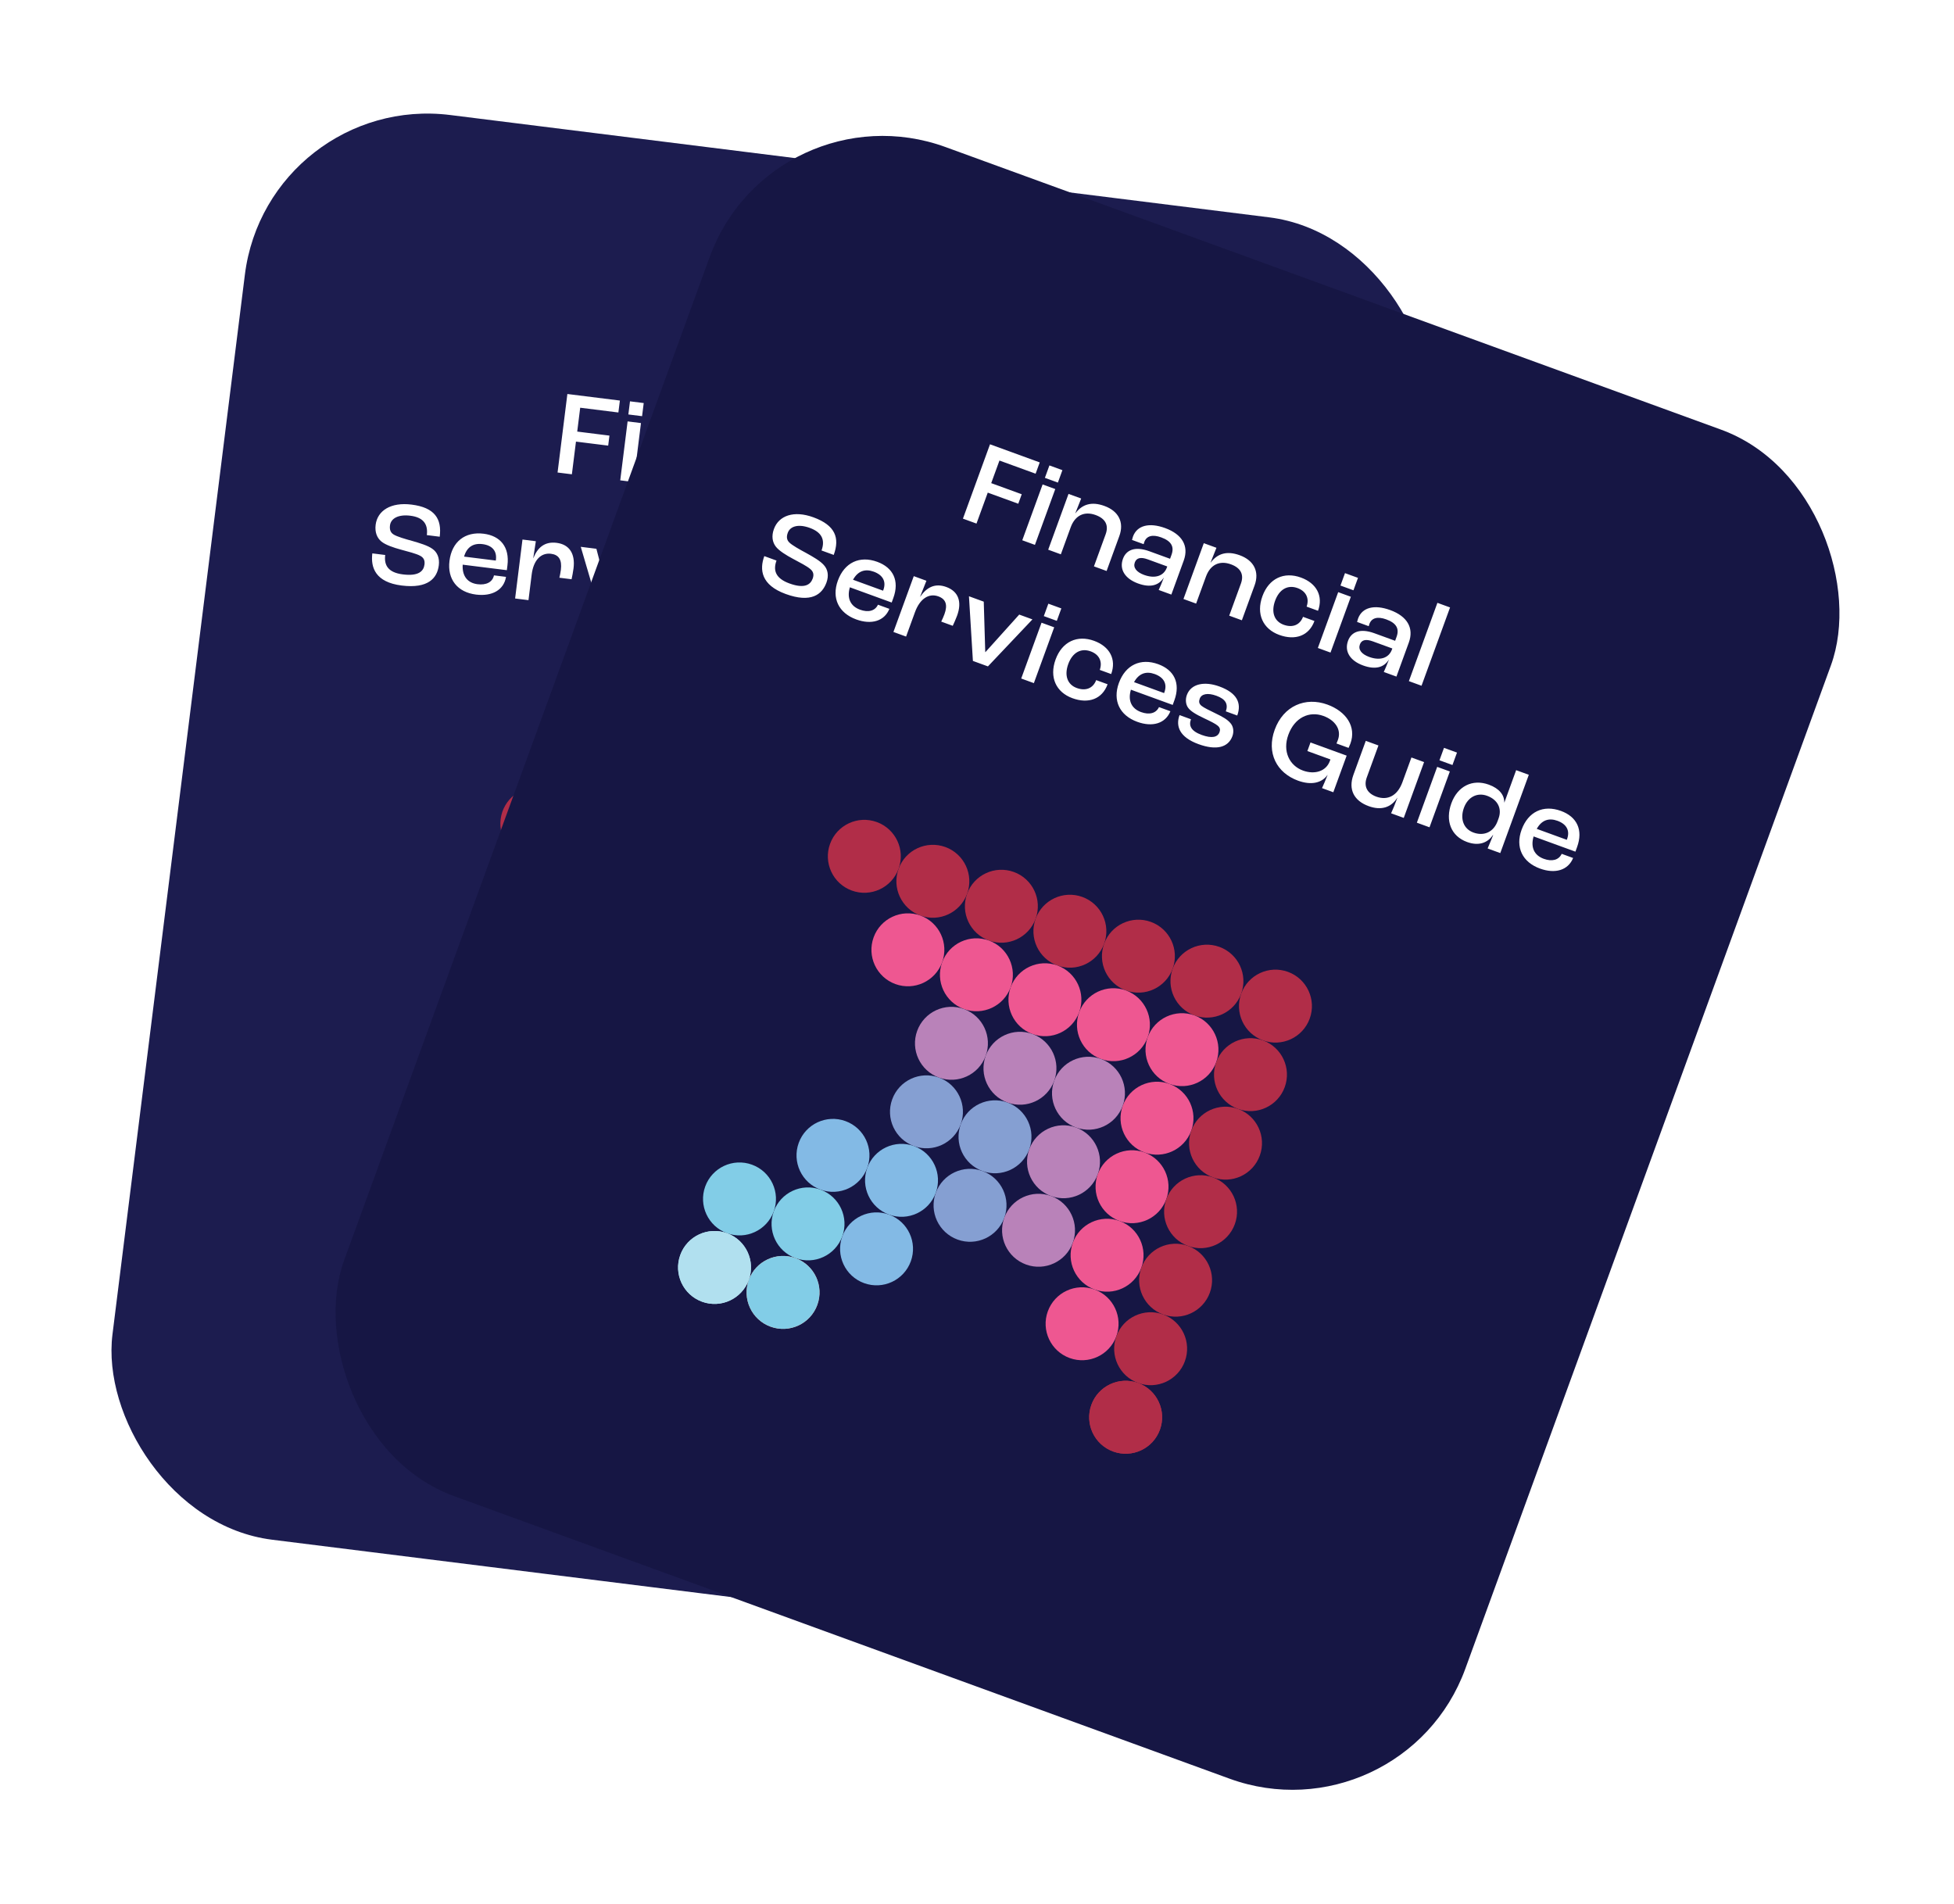 <svg width="195" height="190" viewBox="0 0 195 190" fill="none" xmlns="http://www.w3.org/2000/svg">
<g filter="url(#filter0_d_910_177)">
<rect x="26.713" y="5.864" width="119.084" height="143.283" rx="18.36" transform="rotate(7.122 26.713 5.864)" fill="#1C1C4F"/>
</g>
<path d="M55.642 47.154L56.621 39.319L61.861 39.973L61.712 41.164L57.901 40.688L57.604 43.069L60.819 43.471L60.694 44.471L57.479 44.07L57.071 47.332L55.642 47.154ZM62.707 41.361L62.87 40.051L64.24 40.222L64.076 41.532L62.707 41.361ZM61.897 47.935L62.632 42.053L63.966 42.22L63.231 48.102L61.897 47.935ZM64.629 48.277L65.364 42.394L66.698 42.561L66.454 44.127L66.465 44.128C66.919 43.109 67.757 42.597 69.127 42.768C70.615 42.954 71.426 43.914 71.245 45.367L70.785 49.046L69.451 48.879L69.874 45.498C69.99 44.569 69.531 43.979 68.472 43.847C67.305 43.701 66.479 44.311 66.318 45.597L65.963 48.443L64.629 48.277ZM74.119 49.559C72.774 49.391 71.961 48.636 72.104 47.493C72.216 46.6 72.934 45.977 74.506 46.173L76.685 46.445L76.737 46.029C76.847 45.147 76.385 44.691 75.349 44.561C74.444 44.448 73.888 44.729 73.807 45.384C73.802 45.42 73.79 45.515 73.79 45.612L72.564 45.459C72.562 45.374 72.57 45.218 72.583 45.11C72.73 43.932 73.842 43.357 75.521 43.567C77.307 43.79 78.249 44.766 78.056 46.314L77.608 49.898L76.275 49.732C76.334 49.449 76.437 48.918 76.496 48.441L76.484 48.44C76.185 49.285 75.417 49.721 74.119 49.559ZM74.518 48.593C75.673 48.738 76.458 48.267 76.571 47.362L76.584 47.255L74.524 46.998C73.762 46.902 73.396 47.123 73.338 47.587C73.271 48.123 73.709 48.492 74.518 48.593ZM78.885 50.058L79.62 44.176L80.954 44.342L80.71 45.908L80.722 45.91C81.176 44.89 82.014 44.378 83.383 44.549C84.871 44.735 85.683 45.695 85.501 47.148L85.041 50.827L83.708 50.661L84.13 47.279C84.246 46.35 83.788 45.761 82.728 45.628C81.561 45.483 80.735 46.093 80.574 47.379L80.219 50.225L78.885 50.058ZM89.007 51.419C87.28 51.204 86.269 49.904 86.505 48.023C86.74 46.142 88.063 45.134 89.837 45.356C91.48 45.561 92.433 46.647 92.238 48.207L91.035 48.057C91.133 47.174 90.629 46.567 89.736 46.456C88.712 46.328 87.99 46.975 87.838 48.19C87.688 49.392 88.215 50.208 89.203 50.331C90.144 50.449 90.793 49.998 90.913 49.13L92.116 49.28C91.92 50.852 90.686 51.629 89.007 51.419ZM93.859 45.253L94.023 43.944L95.392 44.115L95.228 45.425L93.859 45.253ZM93.05 51.828L93.785 45.946L95.118 46.112L94.383 51.994L93.05 51.828ZM97.841 52.523C96.496 52.355 95.683 51.6 95.826 50.457C95.937 49.564 96.656 48.941 98.228 49.137L100.407 49.409L100.459 48.993C100.569 48.111 100.106 47.654 99.07 47.525C98.165 47.412 97.61 47.693 97.528 48.348C97.524 48.384 97.512 48.479 97.512 48.576L96.286 48.423C96.284 48.338 96.291 48.182 96.305 48.075C96.452 46.896 97.564 46.321 99.243 46.531C101.029 46.754 101.971 47.73 101.778 49.278L101.33 52.862L99.996 52.696C100.056 52.413 100.159 51.882 100.218 51.405L100.206 51.404C99.907 52.249 99.139 52.685 97.841 52.523ZM98.24 51.557C99.395 51.702 100.179 51.231 100.292 50.326L100.306 50.219L98.246 49.962C97.484 49.866 97.118 50.087 97.06 50.551C96.993 51.087 97.43 51.456 98.24 51.557ZM102.643 53.026L103.674 44.775L105.007 44.941L103.976 53.193L102.643 53.026ZM40.081 58.431C37.485 58.107 36.977 56.653 37.156 55.224L38.442 55.385C38.317 56.385 38.707 57.135 40.207 57.322C41.803 57.522 42.282 56.977 42.362 56.334C42.416 55.906 42.268 55.633 41.916 55.456C41.542 55.252 40.71 55.039 40.043 54.859C39.271 54.654 38.459 54.371 38.065 54.044C37.626 53.687 37.395 53.113 37.487 52.375C37.666 50.946 39.017 50.099 41.066 50.355C43.387 50.645 44.105 51.775 43.882 53.561L42.596 53.4C42.74 52.245 42.177 51.619 40.951 51.466C39.772 51.318 39.009 51.719 38.919 52.433C38.864 52.874 38.986 53.155 39.278 53.337C39.602 53.547 40.466 53.8 41.133 53.98C41.938 54.213 42.684 54.439 43.139 54.762C43.641 55.103 43.882 55.69 43.791 56.416C43.633 57.678 42.748 58.765 40.081 58.431ZM50.64 56.425L50.581 56.901L46.175 56.351C46.105 57.491 46.66 58.177 47.661 58.302C48.518 58.409 49.149 58.101 49.295 57.418L50.498 57.568C50.286 58.872 49.115 59.536 47.507 59.335C45.65 59.103 44.626 57.814 44.856 55.968C45.094 54.063 46.409 53.03 48.266 53.262C49.933 53.471 50.87 54.591 50.64 56.425ZM49.479 55.941L49.49 55.858C49.6 54.977 49.113 54.42 48.149 54.3C47.232 54.185 46.589 54.589 46.312 55.546L49.479 55.941ZM51.406 59.726L52.141 53.843L53.475 54.01L53.216 55.695L53.228 55.696C53.634 54.671 54.332 54.02 55.547 54.172C56.821 54.331 57.419 55.253 57.236 56.717C57.19 57.086 57.095 57.558 57.04 57.805L55.825 57.654C55.877 57.43 55.938 57.136 55.972 56.862C56.096 55.873 55.773 55.361 54.987 55.263C53.975 55.137 53.237 55.915 53.061 57.32L52.74 59.892L51.406 59.726ZM59.782 60.772L57.957 54.57L59.517 54.765L60.784 59.627L60.808 59.63L63.256 55.232L64.649 55.406L61.366 60.97L59.782 60.772ZM65.682 54.834L65.846 53.524L67.215 53.695L67.052 55.005L65.682 54.834ZM64.873 61.408L65.608 55.526L66.942 55.693L66.207 61.575L64.873 61.408ZM70.296 62.183C68.569 61.967 67.558 60.667 67.793 58.786C68.028 56.905 69.352 55.897 71.126 56.119C72.769 56.324 73.722 57.41 73.527 58.97L72.324 58.82C72.422 57.938 71.918 57.33 71.025 57.219C70.001 57.091 69.279 57.738 69.127 58.953C68.977 60.155 69.504 60.971 70.492 61.094C71.433 61.212 72.082 60.761 72.202 59.893L73.405 60.044C73.208 61.615 71.975 62.392 70.296 62.183ZM80.258 60.126L80.198 60.602L75.792 60.052C75.722 61.192 76.278 61.878 77.278 62.003C78.135 62.11 78.766 61.802 78.912 61.119L80.115 61.269C79.904 62.573 78.732 63.237 77.125 63.036C75.267 62.804 74.243 61.515 74.474 59.669C74.712 57.764 76.026 56.731 77.883 56.963C79.55 57.171 80.487 58.292 80.258 60.126ZM79.097 59.642L79.107 59.559C79.217 58.678 78.731 58.121 77.766 58.001C76.849 57.886 76.206 58.289 75.929 59.246L79.097 59.642ZM83.584 63.843C81.559 63.59 80.946 62.594 81.09 61.439L82.293 61.59C82.208 62.268 82.549 62.734 83.692 62.877C84.776 63.012 85.294 62.738 85.361 62.203C85.389 61.976 85.331 61.764 85.035 61.618C84.762 61.475 84.21 61.345 83.563 61.204C82.656 61.006 82.052 60.81 81.727 60.503C81.436 60.225 81.299 59.772 81.355 59.32C81.503 58.141 82.735 57.569 84.331 57.769C86.164 57.998 86.879 58.861 86.712 60.195L85.51 60.044C85.593 59.281 85.222 58.86 84.246 58.738C83.317 58.621 82.751 58.889 82.689 59.39C82.658 59.64 82.687 59.885 83.018 60.047C83.292 60.178 83.844 60.308 84.549 60.469C85.373 60.656 85.838 60.799 86.225 61.089C86.592 61.353 86.761 61.833 86.702 62.31C86.553 63.5 85.465 64.078 83.584 63.843ZM94.073 65.178C91.834 64.898 90.367 63.191 90.673 60.738C90.987 58.225 92.927 56.835 95.237 57.124C97.213 57.371 98.569 58.617 98.346 60.403C98.33 60.534 98.294 60.723 98.264 60.864L96.99 60.705C97.02 60.563 97.036 60.432 97.05 60.325C97.188 59.218 96.314 58.468 95.112 58.318C93.599 58.129 92.339 59.12 92.112 60.93C91.894 62.68 92.913 63.908 94.33 64.085C95.581 64.241 96.6 63.631 96.733 62.571L96.755 62.393L94.326 62.089L94.439 61.184L98.249 61.66L97.767 65.518L96.576 65.37C96.639 65.063 96.745 64.508 96.823 63.973L96.812 63.972C96.46 64.847 95.502 65.356 94.073 65.178ZM101.511 66.083C99.975 65.891 99.14 64.928 99.335 63.368L99.781 59.796L101.115 59.962L100.692 63.344C100.576 64.273 101.082 64.868 102.047 64.989C103.237 65.138 104.087 64.434 104.266 63.005L104.592 60.397L105.925 60.564L105.19 66.446L103.857 66.279C103.941 65.891 104.044 65.263 104.122 64.643L104.11 64.642C103.72 65.73 102.821 66.246 101.511 66.083ZM107.381 60.044L107.545 58.734L108.914 58.905L108.751 60.215L107.381 60.044ZM106.572 66.618L107.307 60.736L108.641 60.903L107.906 66.785L106.572 66.618ZM111.888 67.379C110.185 67.167 109.268 65.794 109.497 63.961C109.719 62.186 110.979 61.098 112.73 61.317C113.837 61.455 114.473 61.982 114.625 62.703L114.636 62.704L115.062 59.299L116.396 59.465L115.365 67.717L114.031 67.55C114.098 67.208 114.174 66.698 114.269 66.129L114.245 66.126C113.903 67.027 113.09 67.53 111.888 67.379ZM112.298 66.318C113.418 66.458 114.248 65.812 114.391 64.669L114.427 64.383C114.558 63.335 113.915 62.578 112.807 62.439C111.747 62.307 110.959 63.007 110.819 64.126C110.673 65.293 111.25 66.187 112.298 66.318ZM122.701 65.429L122.642 65.905L118.236 65.355C118.166 66.495 118.721 67.181 119.721 67.306C120.579 67.413 121.21 67.105 121.356 66.422L122.558 66.572C122.347 67.876 121.176 68.54 119.568 68.339C117.711 68.107 116.686 66.818 116.917 64.972C117.155 63.067 118.469 62.034 120.327 62.266C121.994 62.475 122.93 63.595 122.701 65.429ZM121.54 64.945L121.551 64.862C121.661 63.981 121.174 63.424 120.209 63.304C119.293 63.189 118.65 63.593 118.373 64.55L121.54 64.945Z" fill="white"/>
<g clip-path="url(#clip0_910_177)">
<path d="M65.761 102.06L65.76 102.059C63.766 101.81 61.947 103.225 61.698 105.219L61.698 105.22C61.449 107.214 62.863 109.032 64.857 109.281L64.859 109.282C66.853 109.531 68.671 108.116 68.92 106.123L68.92 106.121C69.169 104.127 67.755 102.309 65.761 102.06Z" fill="#859FD2"/>
<path d="M72.984 102.962L72.982 102.962C70.988 102.713 69.17 104.127 68.921 106.121L68.921 106.123C68.672 108.116 70.086 109.935 72.08 110.184L72.082 110.184C74.075 110.433 75.894 109.019 76.143 107.025L76.143 107.023C76.392 105.029 74.978 103.211 72.984 102.962Z" fill="#859FD2"/>
<path d="M80.204 103.864L80.202 103.864C78.208 103.615 76.39 105.029 76.141 107.023L76.141 107.025C75.891 109.019 77.306 110.837 79.3 111.086L79.301 111.086C81.295 111.335 83.113 109.921 83.362 107.927L83.363 107.926C83.612 105.932 82.197 104.114 80.204 103.864Z" fill="#B982B9"/>
<path d="M87.426 104.767L87.425 104.767C85.431 104.517 83.612 105.932 83.363 107.926L83.363 107.927C83.114 109.921 84.528 111.739 86.522 111.988L86.524 111.989C88.518 112.238 90.336 110.823 90.585 108.83L90.585 108.828C90.835 106.834 89.42 105.016 87.426 104.767Z" fill="#EE5791"/>
<path d="M94.648 105.668L94.646 105.668C92.653 105.419 90.834 106.833 90.585 108.827L90.585 108.829C90.336 110.822 91.75 112.641 93.744 112.89L93.746 112.89C95.739 113.139 97.558 111.725 97.807 109.731L97.807 109.729C98.056 107.735 96.642 105.917 94.648 105.668Z" fill="#B12D48"/>
<path d="M57.636 108.378L57.635 108.378C55.641 108.129 53.822 109.543 53.573 111.537L53.573 111.539C53.324 113.532 54.738 115.351 56.732 115.6L56.734 115.6C58.728 115.849 60.546 114.435 60.795 112.441L60.795 112.439C61.044 110.445 59.63 108.627 57.636 108.378Z" fill="#83BAE5"/>
<path d="M64.859 109.279L64.857 109.279C62.863 109.03 61.045 110.444 60.796 112.438L60.796 112.44C60.547 114.434 61.961 116.252 63.955 116.501L63.956 116.501C65.95 116.751 67.769 115.336 68.018 113.342L68.018 113.341C68.267 111.347 66.853 109.529 64.859 109.279Z" fill="#83BAE5"/>
<path d="M72.081 110.183L72.079 110.183C70.085 109.933 68.267 111.348 68.018 113.342L68.017 113.343C67.768 115.337 69.183 117.155 71.177 117.405L71.178 117.405C73.172 117.654 74.99 116.239 75.239 114.246L75.24 114.244C75.489 112.25 74.074 110.432 72.081 110.183Z" fill="#859FD2"/>
<path d="M79.301 111.084L79.3 111.084C77.306 110.835 75.487 112.249 75.238 114.243L75.238 114.245C74.989 116.238 76.403 118.057 78.397 118.306L78.399 118.306C80.393 118.555 82.211 117.141 82.46 115.147L82.46 115.145C82.71 113.152 81.295 111.333 79.301 111.084Z" fill="#B982B9"/>
<path d="M86.523 111.986L86.521 111.986C84.528 111.737 82.709 113.151 82.46 115.145L82.46 115.147C82.211 117.141 83.625 118.959 85.619 119.208L85.621 119.208C87.614 119.458 89.433 118.043 89.682 116.049L89.682 116.048C89.931 114.054 88.517 112.236 86.523 111.986Z" fill="#EE5791"/>
<path d="M93.746 112.89L93.744 112.89C91.75 112.64 89.932 114.055 89.683 116.049L89.683 116.05C89.433 118.044 90.848 119.862 92.842 120.112L92.843 120.112C94.837 120.361 96.655 118.947 96.904 116.953L96.905 116.951C97.154 114.957 95.739 113.139 93.746 112.89Z" fill="#B12D48"/>
<path d="M56.735 115.6L56.733 115.6C54.739 115.35 52.921 116.765 52.672 118.759L52.672 118.76C52.423 120.754 53.837 122.572 55.831 122.821L55.833 122.822C57.826 123.071 59.645 121.656 59.894 119.663L59.894 119.661C60.143 117.667 58.729 115.849 56.735 115.6Z" fill="#82CDE7"/>
<path d="M63.956 116.502L63.955 116.502C61.961 116.253 60.143 117.667 59.894 119.661L59.893 119.663C59.644 121.656 61.059 123.475 63.053 123.724L63.054 123.724C65.048 123.973 66.866 122.559 67.115 120.565L67.116 120.563C67.365 118.569 65.95 116.751 63.956 116.502Z" fill="#83BAE5"/>
<path d="M85.622 119.209L85.62 119.209C83.626 118.96 81.808 120.374 81.559 122.368L81.558 122.37C81.309 124.363 82.724 126.182 84.718 126.431L84.719 126.431C86.713 126.68 88.531 125.266 88.78 123.272L88.781 123.27C89.03 121.277 87.615 119.458 85.622 119.209Z" fill="#EE5791"/>
<path d="M92.843 120.111L92.842 120.111C90.848 119.862 89.029 121.276 88.78 123.27L88.78 123.272C88.531 125.266 89.945 127.084 91.939 127.333L91.941 127.333C93.935 127.583 95.753 126.168 96.002 124.174L96.002 124.173C96.251 122.179 94.837 120.361 92.843 120.111Z" fill="#B12D48"/>
<path d="M55.833 122.821L55.831 122.821C53.837 122.572 52.019 123.986 51.77 125.98L51.769 125.982C51.52 127.976 52.935 129.794 54.928 130.043L54.93 130.043C56.924 130.293 58.742 128.878 58.991 126.884L58.992 126.883C59.241 124.889 57.826 123.071 55.833 122.821Z" fill="#F9AE94"/>
<path d="M55.833 122.821L55.831 122.821C53.837 122.572 52.019 123.986 51.77 125.98L51.769 125.982C51.52 127.976 52.935 129.794 54.928 130.043L54.93 130.043C56.924 130.293 58.742 128.878 58.991 126.884L58.992 126.883C59.241 124.889 57.826 123.071 55.833 122.821Z" fill="#82CDE7"/>
<path d="M91.941 127.333L91.939 127.333C89.945 127.084 88.127 128.498 87.878 130.492L87.878 130.494C87.629 132.487 89.043 134.306 91.037 134.555L91.038 134.555C93.032 134.804 94.851 133.39 95.1 131.396L95.1 131.394C95.349 129.401 93.935 127.582 91.941 127.333Z" fill="#B12D48"/>
<path d="M91.941 127.333L91.939 127.333C89.945 127.084 88.127 128.498 87.878 130.492L87.878 130.494C87.629 132.487 89.043 134.306 91.037 134.555L91.038 134.555C93.032 134.804 94.851 133.39 95.1 131.396L95.1 131.394C95.349 129.401 93.935 127.582 91.941 127.333Z" fill="#B12D48"/>
<path d="M61.247 79.491L61.245 79.491C59.251 79.242 57.433 80.656 57.184 82.65L57.184 82.652C56.934 84.646 58.349 86.464 60.343 86.713L60.344 86.713C62.338 86.962 64.156 85.548 64.405 83.554L64.406 83.553C64.655 81.559 63.24 79.74 61.247 79.491Z" fill="#B12D48"/>
<path d="M68.468 80.394L68.467 80.394C66.473 80.144 64.654 81.559 64.405 83.552L64.405 83.554C64.156 85.548 65.57 87.366 67.564 87.615L67.566 87.616C69.56 87.865 71.378 86.45 71.627 84.457L71.627 84.455C71.876 82.461 70.462 80.643 68.468 80.394Z" fill="#B12D48"/>
<path d="M75.69 81.296L75.688 81.296C73.694 81.047 71.876 82.461 71.627 84.455L71.627 84.457C71.378 86.45 72.792 88.269 74.786 88.518L74.788 88.518C76.781 88.767 78.6 87.353 78.849 85.359L78.849 85.357C79.098 83.363 77.684 81.545 75.69 81.296Z" fill="#B12D48"/>
<path d="M82.911 82.197L82.909 82.197C80.915 81.948 79.097 83.362 78.848 85.356L78.847 85.358C78.598 87.352 80.013 89.17 82.007 89.419L82.008 89.419C84.002 89.668 85.82 88.254 86.07 86.26L86.07 86.259C86.319 84.265 84.904 82.447 82.911 82.197Z" fill="#B12D48"/>
<path d="M90.132 83.101L90.131 83.1C88.137 82.851 86.319 84.266 86.069 86.26L86.069 86.261C85.82 88.255 87.234 90.073 89.228 90.323L89.23 90.323C91.224 90.572 93.042 89.157 93.291 87.164L93.291 87.162C93.54 85.168 92.126 83.35 90.132 83.101Z" fill="#B12D48"/>
<path d="M97.355 84.003L97.353 84.003C95.359 83.754 93.541 85.168 93.292 87.162L93.292 87.164C93.043 89.157 94.457 90.976 96.451 91.225L96.453 91.225C98.446 91.474 100.265 90.06 100.514 88.066L100.514 88.064C100.763 86.07 99.349 84.252 97.355 84.003Z" fill="#B12D48"/>
<path d="M60.344 86.714L60.343 86.714C58.349 86.465 56.531 87.879 56.281 89.873L56.281 89.874C56.032 91.868 57.446 93.687 59.44 93.936L59.442 93.936C61.436 94.185 63.254 92.771 63.503 90.777L63.503 90.775C63.752 88.781 62.338 86.963 60.344 86.714Z" fill="#EE5791"/>
<path d="M49.512 114.697L49.511 114.697C47.517 114.448 45.698 115.862 45.449 117.856L45.449 117.858C45.2 119.852 46.614 121.67 48.608 121.919L48.61 121.919C50.604 122.168 52.422 120.754 52.671 118.76L52.671 118.759C52.92 116.765 51.506 114.947 49.512 114.697Z" fill="#82CDE7"/>
<path d="M48.611 121.919L48.609 121.919C46.615 121.67 44.797 123.084 44.548 125.078L44.548 125.08C44.299 127.073 45.713 128.892 47.707 129.141L47.709 129.141C49.702 129.39 51.521 127.976 51.77 125.982L51.77 125.98C52.019 123.986 50.605 122.168 48.611 121.919Z" fill="#B1E0EF"/>
<path d="M48.611 121.919L48.609 121.919C46.615 121.67 44.797 123.084 44.548 125.078L44.548 125.08C44.299 127.073 45.713 128.892 47.707 129.141L47.709 129.141C49.702 129.39 51.521 127.976 51.77 125.982L51.77 125.98C52.019 123.986 50.605 122.168 48.611 121.919Z" fill="#B1E0EF"/>
<path d="M54.024 78.589L54.022 78.589C52.028 78.34 50.21 79.754 49.961 81.748L49.961 81.749C49.712 83.743 51.126 85.562 53.12 85.811L53.121 85.811C55.115 86.06 56.934 84.646 57.183 82.652L57.183 82.65C57.432 80.656 56.018 78.838 54.024 78.589Z" fill="#B12D48"/>
<path d="M67.566 87.615L67.564 87.615C65.57 87.366 63.752 88.78 63.503 90.774L63.503 90.776C63.254 92.77 64.668 94.588 66.662 94.837L66.663 94.837C68.657 95.087 70.476 93.672 70.725 91.678L70.725 91.677C70.974 89.683 69.56 87.865 67.566 87.615Z" fill="#EE5791"/>
<path d="M74.788 88.519L74.786 88.519C72.792 88.269 70.974 89.684 70.725 91.677L70.725 91.679C70.475 93.673 71.89 95.491 73.884 95.74L73.885 95.741C75.879 95.99 77.697 94.575 77.947 92.582L77.947 92.58C78.196 90.586 76.781 88.768 74.788 88.519Z" fill="#EE5791"/>
<path d="M82.008 89.42L82.007 89.42C80.013 89.171 78.195 90.585 77.945 92.579L77.945 92.581C77.696 94.574 79.11 96.393 81.104 96.642L81.106 96.642C83.1 96.891 84.918 95.477 85.167 93.483L85.167 93.481C85.416 91.487 84.002 89.669 82.008 89.42Z" fill="#EE5791"/>
<path d="M89.23 90.322L89.228 90.322C87.234 90.073 85.416 91.487 85.167 93.481L85.167 93.483C84.918 95.477 86.332 97.295 88.326 97.544L88.328 97.544C90.321 97.793 92.14 96.379 92.389 94.385L92.389 94.384C92.638 92.39 91.224 90.572 89.23 90.322Z" fill="#EE5791"/>
<path d="M96.452 91.225L96.45 91.225C94.456 90.975 92.638 92.39 92.389 94.384L92.389 94.385C92.139 96.379 93.554 98.197 95.548 98.447L95.549 98.447C97.543 98.696 99.361 97.281 99.611 95.288L99.611 95.286C99.86 93.292 98.445 91.474 96.452 91.225Z" fill="#B12D48"/>
<path d="M66.664 94.837L66.662 94.837C64.668 94.588 62.85 96.002 62.601 97.996L62.6 97.998C62.351 99.991 63.766 101.81 65.76 102.059L65.761 102.059C67.755 102.308 69.573 100.894 69.822 98.9L69.823 98.898C70.072 96.904 68.657 95.086 66.664 94.837Z" fill="#B982B9"/>
<path d="M73.886 95.739L73.885 95.739C71.891 95.49 70.073 96.904 69.823 98.898L69.823 98.9C69.574 100.894 70.988 102.712 72.982 102.961L72.984 102.961C74.978 103.21 76.796 101.796 77.045 99.802L77.045 99.801C77.294 97.807 75.88 95.989 73.886 95.739Z" fill="#B982B9"/>
<path d="M81.106 96.642L81.104 96.641C79.111 96.392 77.292 97.807 77.043 99.801L77.043 99.802C76.794 101.796 78.208 103.614 80.202 103.863L80.204 103.864C82.197 104.113 84.016 102.698 84.265 100.705L84.265 100.703C84.514 98.709 83.1 96.891 81.106 96.642Z" fill="#B982B9"/>
<path d="M88.328 97.545L88.326 97.545C86.332 97.296 84.514 98.71 84.265 100.704L84.264 100.706C84.015 102.699 85.43 104.518 87.424 104.767L87.425 104.767C89.419 105.016 91.237 103.602 91.487 101.608L91.487 101.606C91.736 99.612 90.322 97.794 88.328 97.545Z" fill="#EE5791"/>
<path d="M95.55 98.446L95.549 98.446C93.555 98.197 91.737 99.611 91.487 101.605L91.487 101.607C91.238 103.601 92.652 105.419 94.646 105.668L94.648 105.668C96.642 105.918 98.46 104.503 98.709 102.509L98.709 102.508C98.959 100.514 97.544 98.695 95.55 98.446Z" fill="#B12D48"/>
</g>
<g filter="url(#filter1_d_910_177)">
<rect x="77.111" y="5.053" width="119.084" height="143.283" rx="18.36" transform="rotate(20.02 77.111 5.053)" fill="#161644"/>
</g>
<path d="M96.096 51.757L98.799 44.338L103.76 46.146L103.349 47.273L99.741 45.959L98.919 48.214L101.964 49.323L101.619 50.27L98.574 49.161L97.449 52.25L96.096 51.757ZM104.275 47.687L104.727 46.447L106.023 46.919L105.572 48.16L104.275 47.687ZM102.018 53.915L104.048 48.345L105.311 48.805L103.281 54.375L102.018 53.915ZM104.605 54.857L106.634 49.288L107.897 49.748L107.31 51.22L107.321 51.224C107.991 50.331 108.922 50.019 110.219 50.492C111.628 51.005 112.205 52.122 111.703 53.497L110.434 56.981L109.171 56.521L110.338 53.319C110.658 52.44 110.343 51.763 109.34 51.397C108.235 50.995 107.293 51.405 106.85 52.623L105.868 55.318L104.605 54.857ZM113.57 58.226C112.296 57.762 111.672 56.845 112.066 55.762C112.374 54.917 113.214 54.469 114.703 55.012L116.766 55.763L116.91 55.369C117.214 54.534 116.864 53.986 115.884 53.628C115.027 53.316 114.423 53.466 114.197 54.087C114.184 54.12 114.152 54.211 114.13 54.305L112.969 53.882C112.986 53.799 113.028 53.648 113.065 53.547C113.472 52.43 114.684 52.118 116.274 52.698C117.965 53.314 118.665 54.476 118.131 55.942L116.895 59.335L115.632 58.875C115.753 58.613 115.972 58.118 116.136 57.667L116.125 57.663C115.645 58.42 114.799 58.674 113.57 58.226ZM114.174 57.373C115.268 57.772 116.137 57.488 116.45 56.632L116.487 56.53L114.536 55.819C113.814 55.556 113.408 55.69 113.248 56.129C113.063 56.637 113.407 57.094 114.174 57.373ZM118.104 59.776L120.133 54.206L121.396 54.666L120.809 56.138L120.82 56.142C121.49 55.25 122.421 54.938 123.718 55.41C125.127 55.923 125.704 57.04 125.203 58.416L123.933 61.9L122.67 61.44L123.837 58.238C124.157 57.358 123.842 56.681 122.839 56.316C121.734 55.913 120.792 56.324 120.349 57.541L119.367 60.236L118.104 59.776ZM127.666 63.362C126.031 62.767 125.336 61.274 125.985 59.493C126.634 57.712 128.149 57.025 129.829 57.637C131.385 58.204 132.071 59.475 131.533 60.952L130.394 60.537C130.687 59.699 130.331 58.994 129.485 58.686C128.515 58.333 127.667 58.803 127.248 59.953C126.833 61.092 127.165 62.005 128.101 62.346C128.991 62.67 129.725 62.375 130.036 61.556L131.175 61.971C130.632 63.459 129.256 63.941 127.666 63.362ZM133.772 58.435L134.224 57.195L135.521 57.667L135.069 58.907L133.772 58.435ZM131.516 64.663L133.545 59.093L134.808 59.553L132.779 65.123L131.516 64.663ZM136.031 66.41C134.757 65.946 134.134 65.029 134.528 63.947C134.836 63.101 135.676 62.653 137.164 63.196L139.228 63.947L139.371 63.553C139.675 62.718 139.326 62.17 138.345 61.812C137.488 61.5 136.884 61.651 136.658 62.271C136.646 62.304 136.613 62.395 136.592 62.489L135.43 62.066C135.448 61.983 135.49 61.832 135.527 61.731C135.934 60.614 137.146 60.303 138.735 60.882C140.427 61.498 141.127 62.66 140.593 64.126L139.357 67.519L138.094 67.059C138.215 66.797 138.434 66.302 138.598 65.851L138.587 65.847C138.106 66.604 137.26 66.858 136.031 66.41ZM136.636 65.558C137.73 65.956 138.599 65.673 138.911 64.816L138.948 64.714L136.998 64.004C136.276 63.741 135.87 63.874 135.71 64.313C135.525 64.821 135.869 65.278 136.636 65.558ZM140.6 67.972L143.446 60.159L144.709 60.619L141.862 68.433L140.6 67.972ZM78.409 59.277C75.951 58.381 75.781 56.85 76.274 55.497L77.492 55.941C77.147 56.888 77.359 57.706 78.78 58.224C80.291 58.774 80.88 58.35 81.102 57.742C81.249 57.336 81.167 57.037 80.862 56.786C80.544 56.504 79.78 56.111 79.17 55.786C78.463 55.413 77.736 54.957 77.424 54.55C77.076 54.103 76.979 53.493 77.233 52.794C77.726 51.441 79.233 50.917 81.172 51.624C83.371 52.425 83.818 53.686 83.202 55.378L81.984 54.934C82.382 53.84 81.974 53.104 80.813 52.681C79.696 52.274 78.863 52.494 78.616 53.17C78.464 53.588 78.52 53.889 78.764 54.131C79.034 54.408 79.819 54.847 80.429 55.172C81.161 55.579 81.838 55.966 82.21 56.383C82.623 56.827 82.727 57.452 82.476 58.14C82.041 59.335 80.935 60.197 78.409 59.277ZM89.15 59.678L88.986 60.129L84.814 58.609C84.492 59.705 84.88 60.498 85.827 60.843C86.639 61.138 87.323 60.979 87.617 60.346L88.756 60.76C88.259 61.984 86.969 62.37 85.447 61.815C83.688 61.174 82.978 59.689 83.614 57.942C84.272 56.138 85.783 55.424 87.542 56.065C89.121 56.64 89.783 57.942 89.15 59.678ZM88.127 58.947L88.156 58.868C88.46 58.034 88.109 57.383 87.196 57.05C86.328 56.734 85.611 56.983 85.128 57.855L88.127 58.947ZM89.16 63.066L91.19 57.496L92.453 57.956L91.824 59.541L91.835 59.545C92.46 58.636 93.286 58.158 94.436 58.577C95.642 59.017 96.02 60.048 95.515 61.435C95.387 61.784 95.189 62.223 95.08 62.452L93.93 62.033C94.031 61.827 94.156 61.553 94.251 61.294C94.592 60.358 94.391 59.787 93.647 59.516C92.689 59.166 91.795 59.76 91.311 61.091L90.423 63.526L89.16 63.066ZM97.091 65.956L96.697 59.503L98.174 60.041L98.323 65.064L98.346 65.072L101.714 61.331L103.033 61.812L98.591 66.502L97.091 65.956ZM104.168 61.484L104.62 60.244L105.917 60.717L105.465 61.957L104.168 61.484ZM101.912 67.712L103.941 62.142L105.204 62.602L103.175 68.172L101.912 67.712ZM107.025 69.677C105.39 69.082 104.695 67.59 105.344 65.808C105.993 64.027 107.508 63.34 109.188 63.952C110.743 64.519 111.43 65.79 110.891 67.267L109.753 66.853C110.045 66.014 109.689 65.309 108.843 65.001C107.874 64.648 107.026 65.118 106.607 66.268C106.192 67.407 106.523 68.32 107.459 68.66C108.35 68.985 109.083 68.69 109.394 67.871L110.533 68.286C109.991 69.775 108.614 70.257 107.025 69.677ZM117.195 69.896L117.03 70.347L112.859 68.827C112.536 69.923 112.924 70.716 113.871 71.061C114.683 71.356 115.367 71.197 115.661 70.564L116.8 70.978C116.303 72.202 115.013 72.588 113.491 72.033C111.732 71.392 111.022 69.907 111.658 68.16C112.316 66.356 113.827 65.642 115.586 66.283C117.165 66.858 117.827 68.16 117.195 69.896ZM116.171 69.165L116.2 69.087C116.504 68.252 116.153 67.601 115.24 67.268C114.372 66.952 113.655 67.202 113.172 68.073L116.171 69.165ZM119.607 74.262C117.69 73.563 117.315 72.456 117.713 71.362L118.852 71.777C118.618 72.42 118.846 72.95 119.928 73.344C120.954 73.718 121.521 73.567 121.705 73.059C121.783 72.845 121.774 72.625 121.518 72.416C121.285 72.216 120.775 71.967 120.176 71.685C119.336 71.289 118.791 70.963 118.543 70.592C118.321 70.255 118.288 69.784 118.444 69.355C118.851 68.239 120.18 67.957 121.691 68.507C123.427 69.14 123.931 70.141 123.471 71.404L122.332 70.989C122.584 70.263 122.316 69.77 121.392 69.433C120.512 69.113 119.901 69.248 119.729 69.721C119.643 69.958 119.617 70.204 119.903 70.436C120.14 70.625 120.65 70.874 121.302 71.188C122.062 71.555 122.484 71.798 122.797 72.167C123.095 72.506 123.153 73.012 122.989 73.463C122.578 74.591 121.388 74.911 119.607 74.262ZM129.534 77.904C127.414 77.132 126.364 75.14 127.211 72.818C128.078 70.439 130.278 69.516 132.466 70.313C134.337 70.995 135.381 72.512 134.765 74.203C134.72 74.327 134.643 74.504 134.582 74.635L133.376 74.195C133.436 74.064 133.481 73.94 133.518 73.839C133.9 72.79 133.216 71.864 132.077 71.449C130.645 70.927 129.195 71.612 128.571 73.326C127.967 74.983 128.687 76.408 130.029 76.897C131.212 77.328 132.342 76.961 132.708 75.957L132.77 75.788L130.47 74.95L130.782 74.093L134.39 75.408L133.059 79.061L131.931 78.65C132.061 78.365 132.288 77.847 132.484 77.344L132.472 77.34C131.935 78.115 130.887 78.397 129.534 77.904ZM136.582 80.447C135.128 79.917 134.528 78.792 135.067 77.315L136.299 73.932L137.562 74.392L136.395 77.594C136.075 78.474 136.435 79.167 137.348 79.5C138.476 79.911 139.461 79.414 139.954 78.061L140.854 75.592L142.117 76.052L140.088 81.622L138.825 81.162C138.994 80.802 139.234 80.213 139.448 79.626L139.437 79.622C138.814 80.596 137.822 80.899 136.582 80.447ZM143.652 75.871L144.104 74.63L145.401 75.103L144.949 76.343L143.652 75.871ZM141.396 82.099L143.425 76.529L144.688 76.989L142.659 82.559L141.396 82.099ZM146.407 84.027C144.795 83.439 144.208 81.897 144.84 80.161C145.452 78.481 146.924 77.701 148.581 78.305C149.63 78.687 150.132 79.343 150.119 80.079L150.131 80.083L151.305 76.858L152.568 77.319L149.721 85.132L148.459 84.672C148.6 84.353 148.788 83.872 149.008 83.339L148.985 83.331C148.451 84.133 147.546 84.442 146.407 84.027ZM147.045 83.084C148.105 83.47 149.058 83.026 149.453 81.943L149.551 81.673C149.913 80.681 149.455 79.799 148.406 79.416C147.403 79.051 146.478 79.557 146.092 80.617C145.689 81.722 146.053 82.722 147.045 83.084ZM157.383 84.539L157.219 84.99L153.047 83.47C152.725 84.566 153.113 85.359 154.06 85.704C154.872 86 155.556 85.84 155.85 85.207L156.989 85.622C156.492 86.846 155.202 87.231 153.68 86.677C151.921 86.036 151.211 84.551 151.847 82.803C152.505 80.999 154.016 80.285 155.775 80.926C157.354 81.501 158.016 82.803 157.383 84.539ZM156.36 83.809L156.388 83.73C156.692 82.895 156.342 82.244 155.429 81.911C154.561 81.595 153.844 81.845 153.361 82.716L156.36 83.809Z" fill="white"/>
<g clip-path="url(#clip1_910_177)">
<path d="M93.703 107.535L93.702 107.535C91.814 106.847 89.726 107.82 89.038 109.707L89.037 109.709C88.349 111.597 89.322 113.685 91.21 114.373L91.212 114.374C93.1 115.061 95.188 114.089 95.876 112.201L95.876 112.199C96.564 110.311 95.591 108.223 93.703 107.535Z" fill="#859FD2"/>
<path d="M100.543 110.026L100.541 110.026C98.653 109.338 96.565 110.311 95.877 112.199L95.877 112.2C95.189 114.088 96.162 116.176 98.05 116.864L98.051 116.865C99.939 117.553 102.027 116.58 102.715 114.692L102.716 114.69C103.404 112.802 102.431 110.714 100.543 110.026Z" fill="#859FD2"/>
<path d="M107.38 112.518L107.378 112.517C105.49 111.829 103.402 112.802 102.714 114.69L102.714 114.691C102.026 116.579 102.999 118.667 104.887 119.355L104.888 119.356C106.776 120.044 108.864 119.071 109.552 117.183L109.553 117.181C110.241 115.294 109.268 113.205 107.38 112.518Z" fill="#B982B9"/>
<path d="M114.218 115.009L114.216 115.008C112.328 114.32 110.24 115.293 109.552 117.181L109.552 117.183C108.864 119.071 109.837 121.159 111.725 121.847L111.726 121.847C113.614 122.535 115.702 121.562 116.39 119.674L116.391 119.673C117.079 117.785 116.106 115.697 114.218 115.009Z" fill="#EE5791"/>
<path d="M121.057 117.501L121.055 117.5C119.167 116.813 117.079 117.785 116.391 119.673L116.391 119.675C115.703 121.563 116.676 123.651 118.563 124.339L118.565 124.339C120.453 125.027 122.541 124.054 123.229 122.166L123.23 122.165C123.917 120.277 122.945 118.189 121.057 117.501Z" fill="#B12D48"/>
<path d="M84.375 111.88L84.374 111.879C82.486 111.191 80.397 112.164 79.71 114.052L79.709 114.054C79.021 115.942 79.994 118.03 81.882 118.718L81.883 118.718C83.771 119.406 85.859 118.433 86.547 116.545L86.548 116.544C87.236 114.656 86.263 112.568 84.375 111.88Z" fill="#83BAE5"/>
<path d="M91.214 114.372L91.212 114.371C89.324 113.684 87.236 114.656 86.548 116.544L86.548 116.546C85.86 118.434 86.833 120.522 88.721 121.21L88.722 121.21C90.61 121.898 92.698 120.925 93.386 119.038L93.387 119.036C94.075 117.148 93.102 115.06 91.214 114.372Z" fill="#83BAE5"/>
<path d="M98.052 116.864L98.05 116.864C96.162 116.176 94.074 117.149 93.386 119.037L93.386 119.038C92.698 120.926 93.671 123.014 95.559 123.702L95.56 123.703C97.448 124.39 99.536 123.418 100.224 121.53L100.225 121.528C100.913 119.64 99.94 117.552 98.052 116.864Z" fill="#859FD2"/>
<path d="M104.888 119.354L104.886 119.354C102.998 118.666 100.91 119.639 100.222 121.527L100.222 121.528C99.534 123.416 100.507 125.504 102.395 126.192L102.396 126.193C104.284 126.881 106.372 125.908 107.06 124.02L107.061 124.018C107.748 122.13 106.776 120.042 104.888 119.354Z" fill="#B982B9"/>
<path d="M111.728 121.846L111.726 121.845C109.838 121.157 107.75 122.13 107.062 124.018L107.062 124.02C106.374 125.907 107.346 127.996 109.234 128.683L109.236 128.684C111.124 129.372 113.212 128.399 113.9 126.511L113.9 126.51C114.588 124.622 113.615 122.534 111.728 121.846Z" fill="#EE5791"/>
<path d="M118.565 124.338L118.564 124.337C116.676 123.649 114.588 124.622 113.9 126.51L113.899 126.512C113.212 128.4 114.184 130.488 116.072 131.176L116.074 131.176C117.962 131.864 120.05 130.891 120.738 129.003L120.738 129.002C121.426 127.114 120.453 125.026 118.565 124.338Z" fill="#B12D48"/>
<path d="M81.884 118.719L81.882 118.718C79.994 118.03 77.906 119.003 77.218 120.891L77.218 120.893C76.53 122.781 77.503 124.869 79.391 125.557L79.392 125.557C81.28 126.245 83.368 125.272 84.056 123.384L84.057 123.383C84.745 121.495 83.772 119.407 81.884 118.719Z" fill="#82CDE7"/>
<path d="M88.722 121.21L88.72 121.209C86.832 120.522 84.744 121.494 84.056 123.382L84.056 123.384C83.368 125.272 84.341 127.36 86.228 128.048L86.23 128.048C88.118 128.736 90.206 127.763 90.894 125.875L90.895 125.874C91.582 123.986 90.61 121.898 88.722 121.21Z" fill="#83BAE5"/>
<path d="M109.234 128.685L109.233 128.684C107.345 127.996 105.257 128.969 104.569 130.857L104.568 130.858C103.88 132.746 104.853 134.834 106.741 135.522L106.743 135.523C108.631 136.211 110.719 135.238 111.407 133.35L111.407 133.348C112.095 131.461 111.122 129.372 109.234 128.685Z" fill="#EE5791"/>
<path d="M116.074 131.176L116.073 131.175C114.185 130.487 112.097 131.46 111.409 133.348L111.408 133.35C110.72 135.238 111.693 137.326 113.581 138.014L113.583 138.014C115.471 138.702 117.559 137.729 118.247 135.841L118.247 135.84C118.935 133.952 117.962 131.864 116.074 131.176Z" fill="#B12D48"/>
<path d="M79.392 125.557L79.39 125.556C77.502 124.868 75.414 125.841 74.726 127.729L74.726 127.731C74.038 129.618 75.01 131.707 76.898 132.394L76.9 132.395C78.788 133.083 80.876 132.11 81.564 130.222L81.564 130.221C82.252 128.333 81.28 126.245 79.392 125.557Z" fill="#F9AE94"/>
<path d="M79.392 125.557L79.39 125.556C77.502 124.868 75.414 125.841 74.726 127.729L74.726 127.731C74.038 129.618 75.01 131.707 76.898 132.394L76.9 132.395C78.788 133.083 80.876 132.11 81.564 130.222L81.564 130.221C82.252 128.333 81.28 126.245 79.392 125.557Z" fill="#82CDE7"/>
<path d="M113.581 138.015L113.58 138.014C111.692 137.326 109.603 138.299 108.916 140.187L108.915 140.189C108.227 142.076 109.2 144.165 111.088 144.852L111.089 144.853C112.977 145.541 115.066 144.568 115.753 142.68L115.754 142.679C116.442 140.791 115.469 138.703 113.581 138.015Z" fill="#B12D48"/>
<path d="M113.581 138.015L113.58 138.014C111.692 137.326 109.603 138.299 108.916 140.187L108.915 140.189C108.227 142.076 109.2 144.165 111.088 144.852L111.089 144.853C112.977 145.541 115.066 144.568 115.753 142.68L115.754 142.679C116.442 140.791 115.469 138.703 113.581 138.015Z" fill="#B12D48"/>
<path d="M94.341 84.528L94.339 84.528C92.451 83.84 90.363 84.813 89.675 86.701L89.675 86.702C88.987 88.59 89.96 90.678 91.848 91.366L91.849 91.367C93.737 92.055 95.825 91.082 96.513 89.194L96.514 89.192C97.202 87.304 96.229 85.216 94.341 84.528Z" fill="#B12D48"/>
<path d="M101.179 87.019L101.177 87.019C99.289 86.331 97.201 87.304 96.513 89.192L96.513 89.193C95.825 91.081 96.798 93.169 98.686 93.857L98.687 93.858C100.575 94.546 102.663 93.573 103.351 91.685L103.352 91.683C104.04 89.796 103.067 87.707 101.179 87.019Z" fill="#B12D48"/>
<path d="M108.017 89.512L108.015 89.511C106.127 88.823 104.039 89.796 103.351 91.684L103.351 91.686C102.663 93.573 103.636 95.662 105.523 96.35L105.525 96.35C107.413 97.038 109.501 96.065 110.189 94.177L110.19 94.176C110.877 92.288 109.905 90.2 108.017 89.512Z" fill="#B12D48"/>
<path d="M114.855 92.002L114.853 92.001C112.965 91.314 110.877 92.286 110.189 94.174L110.188 94.176C109.501 96.064 110.473 98.152 112.361 98.84L112.363 98.84C114.251 99.528 116.339 98.555 117.027 96.667L117.027 96.666C117.715 94.778 116.742 92.69 114.855 92.002Z" fill="#B12D48"/>
<path d="M121.693 94.494L121.692 94.494C119.804 93.806 117.716 94.778 117.028 96.666L117.027 96.668C116.339 98.556 117.312 100.644 119.2 101.332L119.202 101.332C121.09 102.02 123.178 101.048 123.866 99.16L123.866 99.158C124.554 97.27 123.581 95.182 121.693 94.494Z" fill="#B12D48"/>
<path d="M128.531 96.985L128.53 96.985C126.642 96.297 124.554 97.27 123.866 99.158L123.865 99.159C123.177 101.047 124.15 103.135 126.038 103.823L126.04 103.824C127.928 104.512 130.016 103.539 130.704 101.651L130.704 101.649C131.392 99.761 130.419 97.673 128.531 96.985Z" fill="#B12D48"/>
<path d="M91.85 91.366L91.848 91.366C89.96 90.678 87.872 91.651 87.184 93.538L87.184 93.54C86.496 95.428 87.469 97.516 89.356 98.204L89.358 98.205C91.246 98.892 93.334 97.92 94.022 96.032L94.022 96.03C94.71 94.142 93.738 92.054 91.85 91.366Z" fill="#EE5791"/>
<path d="M75.045 116.228L75.043 116.227C73.156 115.539 71.067 116.512 70.379 118.4L70.379 118.401C69.691 120.289 70.664 122.377 72.552 123.065L72.553 123.066C74.441 123.754 76.529 122.781 77.217 120.893L77.218 120.891C77.906 119.004 76.933 116.915 75.045 116.228Z" fill="#82CDE7"/>
<path d="M72.554 123.065L72.552 123.065C70.664 122.377 68.576 123.35 67.888 125.238L67.888 125.239C67.2 127.127 68.173 129.215 70.061 129.903L70.062 129.904C71.95 130.592 74.038 129.619 74.726 127.731L74.727 127.729C75.415 125.841 74.442 123.753 72.554 123.065Z" fill="#B1E0EF"/>
<path d="M72.554 123.065L72.552 123.065C70.664 122.377 68.576 123.35 67.888 125.238L67.888 125.239C67.2 127.127 68.173 129.215 70.061 129.903L70.062 129.904C71.95 130.592 74.038 129.619 74.726 127.731L74.727 127.729C75.415 125.841 74.442 123.753 72.554 123.065Z" fill="#B1E0EF"/>
<path d="M87.502 82.036L87.5 82.036C85.612 81.348 83.524 82.32 82.837 84.208L82.836 84.21C82.148 86.098 83.121 88.186 85.009 88.874L85.01 88.874C86.898 89.562 88.986 88.59 89.674 86.702L89.675 86.7C90.363 84.812 89.39 82.724 87.502 82.036Z" fill="#B12D48"/>
<path d="M98.688 93.858L98.686 93.858C96.798 93.17 94.71 94.143 94.022 96.031L94.022 96.032C93.334 97.92 94.306 100.008 96.194 100.696L96.196 100.697C98.084 101.385 100.172 100.412 100.86 98.524L100.86 98.522C101.548 96.634 100.575 94.546 98.688 93.858Z" fill="#EE5791"/>
<path d="M105.525 96.35L105.524 96.349C103.636 95.661 101.548 96.634 100.86 98.522L100.859 98.523C100.171 100.411 101.144 102.5 103.032 103.187L103.034 103.188C104.922 103.876 107.01 102.903 107.698 101.015L107.698 101.014C108.386 99.126 107.413 97.037 105.525 96.35Z" fill="#EE5791"/>
<path d="M112.362 98.841L112.361 98.84C110.473 98.152 108.385 99.125 107.697 101.013L107.696 101.015C107.008 102.903 107.981 104.991 109.869 105.679L109.871 105.679C111.759 106.367 113.847 105.394 114.535 103.506L114.535 103.505C115.223 101.617 114.25 99.529 112.362 98.841Z" fill="#EE5791"/>
<path d="M119.201 101.332L119.2 101.331C117.312 100.644 115.224 101.616 114.536 103.504L114.535 103.506C113.847 105.394 114.82 107.482 116.708 108.17L116.71 108.17C118.598 108.858 120.686 107.885 121.374 105.998L121.374 105.996C122.062 104.108 121.089 102.02 119.201 101.332Z" fill="#EE5791"/>
<path d="M126.038 103.824L126.037 103.824C124.149 103.136 122.061 104.109 121.373 105.997L121.372 105.998C120.684 107.886 121.657 109.974 123.545 110.662L123.547 110.663C125.434 111.35 127.523 110.378 128.21 108.49L128.211 108.488C128.899 106.6 127.926 104.512 126.038 103.824Z" fill="#B12D48"/>
<path d="M96.196 100.697L96.195 100.697C94.307 100.009 92.219 100.982 91.531 102.87L91.53 102.871C90.842 104.759 91.815 106.847 93.703 107.535L93.705 107.536C95.593 108.223 97.681 107.251 98.369 105.363L98.369 105.361C99.057 103.473 98.084 101.385 96.196 100.697Z" fill="#B982B9"/>
<path d="M103.034 103.187L103.033 103.187C101.145 102.499 99.057 103.472 98.369 105.36L98.368 105.361C97.68 107.249 98.653 109.337 100.541 110.025L100.543 110.026C102.431 110.714 104.519 109.741 105.207 107.853L105.207 107.851C105.895 105.963 104.922 103.875 103.034 103.187Z" fill="#B982B9"/>
<path d="M109.871 105.679L109.87 105.679C107.982 104.991 105.894 105.964 105.206 107.851L105.205 107.853C104.517 109.741 105.49 111.829 107.378 112.517L107.38 112.518C109.267 113.205 111.356 112.233 112.043 110.345L112.044 110.343C112.732 108.455 111.759 106.367 109.871 105.679Z" fill="#B982B9"/>
<path d="M116.71 108.171L116.708 108.17C114.821 107.482 112.732 108.455 112.045 110.343L112.044 110.345C111.356 112.233 112.329 114.321 114.217 115.009L114.218 115.009C116.106 115.697 118.194 114.724 118.882 112.836L118.883 112.835C119.571 110.947 118.598 108.859 116.71 108.171Z" fill="#EE5791"/>
<path d="M123.548 110.662L123.546 110.662C121.658 109.974 119.57 110.946 118.882 112.834L118.882 112.836C118.194 114.724 119.167 116.812 121.055 117.5L121.056 117.5C122.944 118.188 125.032 117.216 125.72 115.328L125.721 115.326C126.409 113.438 125.436 111.35 123.548 110.662Z" fill="#B12D48"/>
</g>
<defs>
<filter id="filter0_d_910_177" x="0.315" y="0.57" width="153.196" height="174.208" filterUnits="userSpaceOnUse" color-interpolation-filters="sRGB">
<feFlood flood-opacity="0" result="BackgroundImageFix"/>
<feColorMatrix in="SourceAlpha" type="matrix" values="0 0 0 0 0 0 0 0 0 0 0 0 0 0 0 0 0 0 127 0" result="hardAlpha"/>
<feOffset dy="3.338"/>
<feGaussianBlur stdDeviation="5.383"/>
<feComposite in2="hardAlpha" operator="out"/>
<feColorMatrix type="matrix" values="0 0 0 0 0 0 0 0 0 0 0 0 0 0 0 0 0 0 0.25 0"/>
<feBlend mode="normal" in2="BackgroundImageFix" result="effect1_dropShadow_910_177"/>
<feBlend mode="normal" in="SourceGraphic" in2="effect1_dropShadow_910_177" result="shape"/>
</filter>
<filter id="filter1_d_910_177" x="22.465" y="2.796" width="172.13" height="186.582" filterUnits="userSpaceOnUse" color-interpolation-filters="sRGB">
<feFlood flood-opacity="0" result="BackgroundImageFix"/>
<feColorMatrix in="SourceAlpha" type="matrix" values="0 0 0 0 0 0 0 0 0 0 0 0 0 0 0 0 0 0 127 0" result="hardAlpha"/>
<feOffset dy="3.338"/>
<feGaussianBlur stdDeviation="5.383"/>
<feComposite in2="hardAlpha" operator="out"/>
<feColorMatrix type="matrix" values="0 0 0 0 0 0 0 0 0 0 0 0 0 0 0 0 0 0 0.25 0"/>
<feBlend mode="normal" in2="BackgroundImageFix" result="effect1_dropShadow_910_177"/>
<feBlend mode="normal" in="SourceGraphic" in2="effect1_dropShadow_910_177" result="shape"/>
</filter>
<clipPath id="clip0_910_177">
<rect width="50.945" height="50.945" fill="white" transform="translate(50.412 78.138) rotate(7.122)"/>
</clipPath>
<clipPath id="clip1_910_177">
<rect width="50.945" height="50.945" fill="white" transform="translate(84.082 80.79) rotate(20.02)"/>
</clipPath>
</defs>
</svg>
